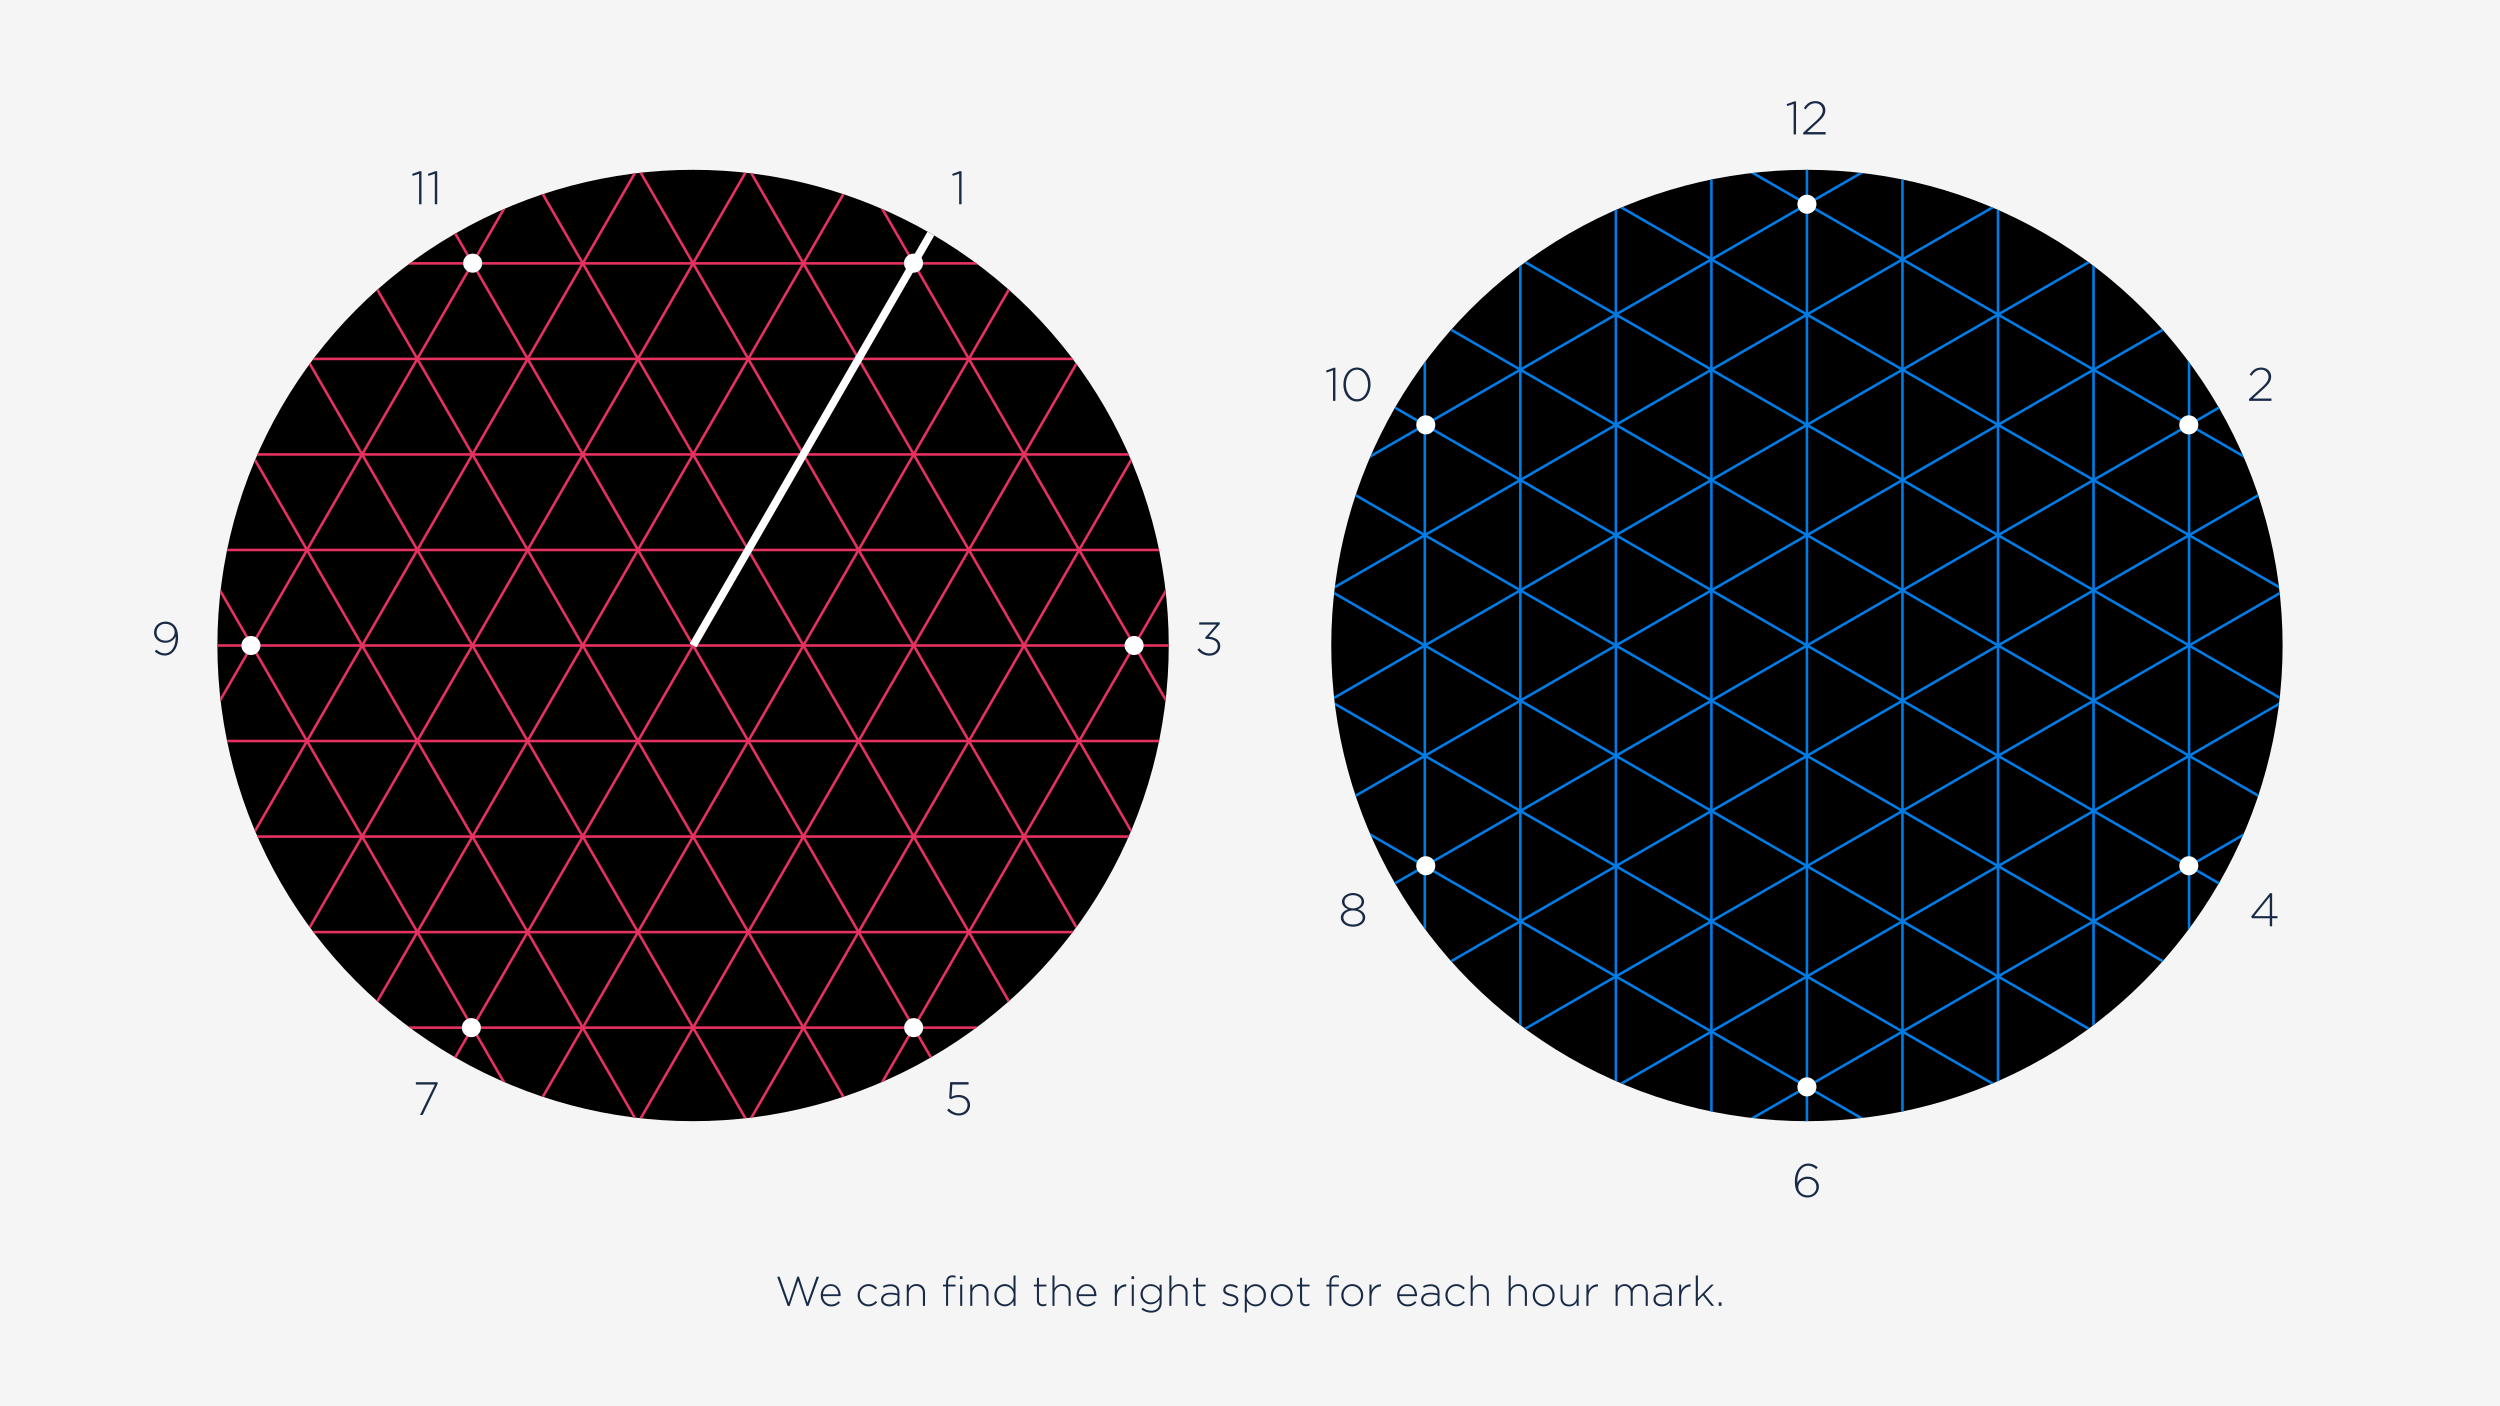 <svg id="Layer_1" data-name="Layer 1" xmlns="http://www.w3.org/2000/svg" xmlns:xlink="http://www.w3.org/1999/xlink" viewBox="0 0 1920 1080"><defs><style>.cls-1,.cls-5,.cls-6,.cls-8{fill:none;}.cls-2{fill:#f5f5f5;}.cls-3{fill:#182a45;}.cls-4{clip-path:url(#clip-path);}.cls-5{stroke:#e73160;}.cls-5,.cls-6,.cls-8{stroke-miterlimit:10;}.cls-5,.cls-8{stroke-width:2px;}.cls-6{stroke:#fff;stroke-width:6px;}.cls-7{clip-path:url(#clip-path-2);}.cls-8{stroke:#007ce6;}.cls-9{fill:#fff;}</style><clipPath id="clip-path"><circle id="CIRCLE_MASK" data-name="CIRCLE MASK" class="cls-1" cx="532.28" cy="495.74" r="365.32"/></clipPath><clipPath id="clip-path-2"><circle id="CIRCLE_MASK-2" data-name="CIRCLE MASK" class="cls-1" cx="1387.72" cy="495.74" r="365.32"/></clipPath></defs><title>new_presentation_vector</title><rect class="cls-2" width="1920" height="1080"/><path class="cls-3" d="M620.84,1003.07h-1.35l-6.56-19.45-6.56,19.45H605l-8.13-22.56h1.86l7,19.94,6.56-20h1.28l6.56,20,7-19.94H629Z"/><path class="cls-3" d="M638.4,1001.82a7.35,7.35,0,0,0,5.6-2.55l1.09,1a8.57,8.57,0,0,1-6.75,3.07c-4.29,0-8-3.43-8-8.51v-.07c0-4.73,3.33-8.51,7.75-8.51s7.48,3.71,7.48,8.54v.07a3.83,3.83,0,0,1,0,.57H632C632.29,999.46,635.21,1001.82,638.4,1001.82Zm5.48-7.84c-.23-3.29-2.12-6.33-5.86-6.33-3.23,0-5.73,2.72-6,6.33Z"/><path class="cls-3" d="M667,1003.3a8.4,8.4,0,0,1-8.32-8.48v-.07a8.48,8.48,0,0,1,8.32-8.54,8.58,8.58,0,0,1,6.53,3l-1.12,1.15a7.36,7.36,0,0,0-5.44-2.69,6.75,6.75,0,0,0-6.6,7v.06a6.86,6.86,0,0,0,6.72,7.07,7.32,7.32,0,0,0,5.48-2.71l1.08,1A8.4,8.4,0,0,1,667,1003.3Z"/><path class="cls-3" d="M689.22,1002.91v-2.72a7.43,7.43,0,0,1-6.24,3.11c-3,0-6.3-1.73-6.3-5.12v-.07c0-3.39,2.91-5.31,7.13-5.31a19.5,19.5,0,0,1,5.41.71v-.71c0-3.29-2-5-5.38-5a10.94,10.94,0,0,0-5.12,1.31l-.57-1.37a13,13,0,0,1,5.79-1.41c4.19,0,6.82,2.17,6.82,6.4v10.17Zm0-8a21.71,21.71,0,0,0-5.53-.73c-3.46,0-5.38,1.54-5.38,3.81v.06c0,2.37,2.24,3.74,4.74,3.74,3.32,0,6.17-2,6.17-5Z"/><path class="cls-3" d="M708.8,1002.91v-9.69c0-3.36-1.88-5.57-5.18-5.57a5.59,5.59,0,0,0-5.66,5.82v9.44h-1.57V986.59H698v3a6.37,6.37,0,0,1,5.88-3.42c4.13,0,6.53,2.82,6.53,6.72v10Z"/><path class="cls-3" d="M731.43,980.9c-2.24,0-3.3,1.34-3.3,4.13v1.56h5.7V988h-5.7v14.88h-1.57V988H724.2v-1.44h2.36V985c0-3.52,1.8-5.53,4.87-5.53a7.09,7.09,0,0,1,2.43.38v1.47A7.84,7.84,0,0,0,731.43,980.9Z"/><path class="cls-3" d="M737.22,982.34v-2.15h1.95v2.15Zm.19,20.57V986.59H739v16.32Z"/><path class="cls-3" d="M757.57,1002.91v-9.69c0-3.36-1.89-5.57-5.18-5.57a5.6,5.6,0,0,0-5.67,5.82v9.44h-1.57V986.59h1.57v3a6.39,6.39,0,0,1,5.89-3.42c4.13,0,6.53,2.82,6.53,6.72v10Z"/><path class="cls-3" d="M778.37,1002.91v-3.64c-1.41,2.14-3.49,4-6.72,4a8.1,8.1,0,0,1-7.93-8.48v-.07a8.16,8.16,0,0,1,7.93-8.54,7.86,7.86,0,0,1,6.72,3.9V979.55h1.57v23.36Zm.1-8.19a6.82,6.82,0,0,0-6.66-7c-3.55,0-6.4,2.6-6.4,7v.06c0,4.29,3,7,6.4,7a6.84,6.84,0,0,0,6.66-7Z"/><path class="cls-3" d="M800.93,1003.2c-2.53,0-4.58-1.38-4.58-4.48V988H794v-1.44h2.36v-5.21h1.57v5.21h5.73V988h-5.73v10.53c0,2.34,1.38,3.17,3.27,3.17a5.43,5.43,0,0,0,2.4-.58v1.47A6,6,0,0,1,800.93,1003.2Z"/><path class="cls-3" d="M820.7,1002.91v-9.69c0-3.36-1.88-5.57-5.18-5.57a5.59,5.59,0,0,0-5.66,5.82v9.44h-1.57V979.55h1.57v10.08a6.39,6.39,0,0,1,5.89-3.42c4.12,0,6.52,2.82,6.52,6.72v10Z"/><path class="cls-3" d="M834.85,1001.82a7.36,7.36,0,0,0,5.6-2.55l1.09,1a8.6,8.6,0,0,1-6.75,3.07c-4.29,0-8-3.43-8-8.51v-.07c0-4.73,3.32-8.51,7.74-8.51,4.57,0,7.49,3.71,7.49,8.54v.07a2.88,2.88,0,0,1,0,.57H828.45C828.74,999.46,831.65,1001.82,834.85,1001.82Zm5.47-7.84c-.22-3.29-2.11-6.33-5.85-6.33-3.24,0-5.73,2.72-6,6.33Z"/><path class="cls-3" d="M864.83,988.07c-3.77,0-7.07,2.84-7.07,8.16v6.68h-1.57V986.59h1.57v4.64a7.71,7.71,0,0,1,7.23-4.89v1.73Z"/><path class="cls-3" d="M869,982.34v-2.15h2v2.15Zm.2,20.57V986.59h1.56v16.32Z"/><path class="cls-3" d="M884.13,1008.1a12.36,12.36,0,0,1-7.49-2.5l.93-1.28a10.67,10.67,0,0,0,6.59,2.3c3.74,0,6.4-2.14,6.4-6.33v-2.37a8.11,8.11,0,0,1-6.81,3.78,7.73,7.73,0,0,1-7.84-7.68V994a7.76,7.76,0,0,1,7.84-7.74,8.1,8.1,0,0,1,6.81,3.65v-3.27h1.57v13.8C892.13,1005.34,888.77,1008.1,884.13,1008.1Zm6.53-14.18c0-3.77-3.36-6.21-6.76-6.21a6,6,0,0,0-6.3,6.18V994a6.2,6.2,0,0,0,6.3,6.24c3.4,0,6.76-2.49,6.76-6.21Z"/><path class="cls-3" d="M910.5,1002.91v-9.69c0-3.36-1.89-5.57-5.19-5.57a5.59,5.59,0,0,0-5.66,5.82v9.44h-1.57V979.55h1.57v10.08a6.39,6.39,0,0,1,5.89-3.42c4.12,0,6.52,2.82,6.52,6.72v10Z"/><path class="cls-3" d="M923.13,1003.2c-2.52,0-4.57-1.38-4.57-4.48V988h-2.37v-1.44h2.37v-5.21h1.57v5.21h5.72V988h-5.72v10.53c0,2.34,1.37,3.17,3.26,3.17a5.43,5.43,0,0,0,2.4-.58v1.47A5.91,5.91,0,0,1,923.13,1003.2Z"/><path class="cls-3" d="M945.38,1003.23a11.17,11.17,0,0,1-6.69-2.37l.93-1.24a9.59,9.59,0,0,0,5.85,2.14c2.21,0,3.94-1.22,3.94-3.1v-.07c0-1.92-2-2.62-4.32-3.26-2.66-.77-5.6-1.57-5.6-4.48v-.06c0-2.63,2.21-4.52,5.37-4.52a11,11,0,0,1,5.8,1.8l-.84,1.31a9.36,9.36,0,0,0-5-1.63c-2.24,0-3.71,1.21-3.71,2.84v.07c0,1.82,2.21,2.49,4.54,3.17,2.63.73,5.38,1.69,5.38,4.57v.07C951,1001.38,948.51,1003.23,945.38,1003.23Z"/><path class="cls-3" d="M964.29,1003.3a7.84,7.84,0,0,1-6.72-3.91V1008H956V986.59h1.57v3.65c1.4-2.14,3.48-4,6.72-4a8.1,8.1,0,0,1,7.93,8.48v.06A8.16,8.16,0,0,1,964.29,1003.3Zm6.24-8.55c0-4.28-3-7-6.4-7a6.84,6.84,0,0,0-6.66,7v.07a6.81,6.81,0,0,0,6.66,7c3.55,0,6.4-2.59,6.4-7Z"/><path class="cls-3" d="M984.35,1003.3a8.35,8.35,0,0,1-8.35-8.48v-.07a8.43,8.43,0,0,1,8.42-8.54,8.34,8.34,0,0,1,8.35,8.48v.06A8.43,8.43,0,0,1,984.35,1003.3Zm6.72-8.55a6.84,6.84,0,0,0-6.72-7.07,6.73,6.73,0,0,0-6.65,7v.06a6.84,6.84,0,0,0,6.72,7.07,6.72,6.72,0,0,0,6.65-7Z"/><path class="cls-3" d="M1003,1003.2c-2.53,0-4.58-1.38-4.58-4.48V988h-2.37v-1.44h2.37v-5.21H1000v5.21h5.73V988H1000v10.53c0,2.34,1.38,3.17,3.26,3.17a5.4,5.4,0,0,0,2.4-.58v1.47A5.89,5.89,0,0,1,1003,1003.2Z"/><path class="cls-3" d="M1025.82,980.9c-2.24,0-3.29,1.34-3.29,4.13v1.56h5.69V988h-5.69v14.88H1021V988h-2.37v-1.44H1021V985c0-3.52,1.79-5.53,4.86-5.53a7,7,0,0,1,2.43.38v1.47A7.79,7.79,0,0,0,1025.82,980.9Z"/><path class="cls-3" d="M1038.49,1003.3a8.35,8.35,0,0,1-8.35-8.48v-.07a8.43,8.43,0,0,1,8.42-8.54,8.34,8.34,0,0,1,8.35,8.48v.06A8.43,8.43,0,0,1,1038.49,1003.3Zm6.72-8.55a6.84,6.84,0,0,0-6.72-7.07,6.73,6.73,0,0,0-6.65,7v.06a6.84,6.84,0,0,0,6.72,7.07,6.72,6.72,0,0,0,6.65-7Z"/><path class="cls-3" d="M1060.38,988.07c-3.77,0-7.07,2.84-7.07,8.16v6.68h-1.57V986.59h1.57v4.64a7.71,7.71,0,0,1,7.23-4.89v1.73Z"/><path class="cls-3" d="M1081.09,1001.82a7.34,7.34,0,0,0,5.59-2.55l1.09,1a8.57,8.57,0,0,1-6.75,3.07c-4.29,0-8-3.43-8-8.51v-.07c0-4.73,3.33-8.51,7.75-8.51s7.48,3.71,7.48,8.54v.07a3.83,3.83,0,0,1,0,.57h-13.53C1075,999.46,1077.89,1001.82,1081.09,1001.82Zm5.47-7.84c-.23-3.29-2.11-6.33-5.86-6.33-3.23,0-5.73,2.72-6,6.33Z"/><path class="cls-3" d="M1104,1002.91v-2.72a7.43,7.43,0,0,1-6.24,3.11c-3,0-6.3-1.73-6.3-5.12v-.07c0-3.39,2.91-5.31,7.13-5.31a19.5,19.5,0,0,1,5.41.71v-.71c0-3.29-2-5-5.38-5a10.94,10.94,0,0,0-5.12,1.31l-.57-1.37a13,13,0,0,1,5.79-1.41c4.19,0,6.82,2.17,6.82,6.4v10.17Zm0-8a21.71,21.71,0,0,0-5.53-.73c-3.46,0-5.38,1.54-5.38,3.81v.06c0,2.37,2.24,3.74,4.74,3.74,3.32,0,6.17-2,6.17-5Z"/><path class="cls-3" d="M1118.4,1003.3a8.4,8.4,0,0,1-8.32-8.48v-.07a8.48,8.48,0,0,1,8.32-8.54,8.58,8.58,0,0,1,6.53,3l-1.13,1.15a7.32,7.32,0,0,0-5.43-2.69,6.75,6.75,0,0,0-6.6,7v.06a6.86,6.86,0,0,0,6.72,7.07,7.32,7.32,0,0,0,5.48-2.71l1.08,1A8.42,8.42,0,0,1,1118.4,1003.3Z"/><path class="cls-3" d="M1141.88,1002.91v-9.69c0-3.36-1.88-5.57-5.18-5.57a5.59,5.59,0,0,0-5.66,5.82v9.44h-1.57V979.55H1131v10.08a6.39,6.39,0,0,1,5.89-3.42c4.12,0,6.52,2.82,6.52,6.72v10Z"/><path class="cls-3" d="M1171.1,1002.91v-9.69c0-3.36-1.89-5.57-5.18-5.57a5.6,5.6,0,0,0-5.67,5.82v9.44h-1.57V979.55h1.57v10.08a6.39,6.39,0,0,1,5.89-3.42c4.13,0,6.53,2.82,6.53,6.72v10Z"/><path class="cls-3" d="M1185.53,1003.3a8.35,8.35,0,0,1-8.35-8.48v-.07a8.43,8.43,0,0,1,8.42-8.54,8.34,8.34,0,0,1,8.35,8.48v.06A8.43,8.43,0,0,1,1185.53,1003.3Zm6.72-8.55a6.84,6.84,0,0,0-6.72-7.07,6.73,6.73,0,0,0-6.65,7v.06a6.84,6.84,0,0,0,6.72,7.07,6.72,6.72,0,0,0,6.65-7Z"/><path class="cls-3" d="M1210.88,1002.91v-3a6.41,6.41,0,0,1-5.89,3.43c-4.13,0-6.53-2.82-6.53-6.72v-10H1200v9.7c0,3.36,1.89,5.57,5.18,5.57a5.6,5.6,0,0,0,5.67-5.83v-9.44h1.56v16.32Z"/><path class="cls-3" d="M1227,988.07c-3.78,0-7.07,2.84-7.07,8.16v6.68h-1.57V986.59H1220v4.64a7.69,7.69,0,0,1,7.23-4.89v1.73Z"/><path class="cls-3" d="M1263.9,1002.91v-9.69c0-3.52-1.83-5.57-4.83-5.57-2.76,0-5.16,2.11-5.16,5.76v9.5h-1.56v-9.79c0-3.39-1.86-5.47-4.77-5.47s-5.22,2.56-5.22,5.86v9.4h-1.56V986.59h1.56v2.92a6,6,0,0,1,5.44-3.3,5.87,5.87,0,0,1,5.51,3.52,6.47,6.47,0,0,1,5.88-3.52c3.88,0,6.28,2.72,6.28,6.81v9.89Z"/><path class="cls-3" d="M1282.43,1002.91v-2.72a7.43,7.43,0,0,1-6.24,3.11c-3,0-6.31-1.73-6.31-5.12v-.07c0-3.39,2.92-5.31,7.14-5.31a19.5,19.5,0,0,1,5.41.71v-.71c0-3.29-2-5-5.38-5a10.91,10.91,0,0,0-5.12,1.31l-.58-1.37a13.07,13.07,0,0,1,5.8-1.41c4.19,0,6.81,2.17,6.81,6.4v10.17Zm0-8a21.8,21.8,0,0,0-5.54-.73c-3.45,0-5.37,1.54-5.37,3.81v.06c0,2.37,2.24,3.74,4.73,3.74,3.33,0,6.18-2,6.18-5Z"/><path class="cls-3" d="M1298.23,988.07c-3.77,0-7.07,2.84-7.07,8.16v6.68h-1.57V986.59h1.57v4.64a7.71,7.71,0,0,1,7.23-4.89v1.73Z"/><path class="cls-3" d="M1314.39,1002.91l-6.46-8-4,4v4h-1.57V979.55H1304v17.51l10.11-10.47h2.08l-7.13,7.24,7.36,9.08Z"/><path class="cls-3" d="M1320,1002.91v-2.72h2.11v2.72Z"/><g id="GRID"><g class="cls-4"><rect id="BG" x="127.5" y="93.74" width="808.5" height="808.5"/><g id="RED_ECHILATERAL" data-name="RED ECHILATERAL"><line class="cls-5" x1="166.96" y1="422.37" x2="897.6" y2="422.37"/><line class="cls-5" x1="166.96" y1="349" x2="897.6" y2="349"/><line class="cls-5" x1="166.96" y1="495.74" x2="897.6" y2="495.74"/><line class="cls-5" x1="743.2" y1="861.05" x2="321.36" y2="130.42"/><line class="cls-5" x1="827.91" y1="861.05" x2="406.08" y2="130.42"/><line class="cls-5" x1="912.63" y1="861.05" x2="490.8" y2="130.42"/><line class="cls-5" x1="997.35" y1="861.05" x2="575.52" y2="130.42"/><line class="cls-5" x1="1082.07" y1="861.05" x2="660.24" y2="130.42"/><line class="cls-5" x1="658.48" y1="861.05" x2="236.64" y2="130.42"/><line class="cls-5" x1="573.76" y1="861.05" x2="151.92" y2="130.42"/><line class="cls-5" x1="489.04" y1="861.05" x2="67.21" y2="130.42"/><line class="cls-5" x1="404.32" y1="861.05" x2="-17.51" y2="130.42"/><line class="cls-5" x1="321.36" y1="861.05" x2="532.28" y2="495.74"/><line class="cls-5" x1="236.64" y1="861.05" x2="658.48" y2="130.42"/><line class="cls-5" x1="151.92" y1="861.05" x2="573.76" y2="130.42"/><line class="cls-5" x1="67.21" y1="861.05" x2="489.04" y2="130.42"/><line class="cls-5" x1="-17.51" y1="861.05" x2="404.32" y2="130.42"/><line class="cls-5" x1="406.08" y1="861.05" x2="827.91" y2="130.42"/><line class="cls-5" x1="490.8" y1="861.05" x2="912.63" y2="130.42"/><line class="cls-5" x1="575.52" y1="861.05" x2="997.35" y2="130.42"/><line class="cls-5" x1="660.24" y1="861.05" x2="1082.07" y2="130.42"/><line class="cls-5" x1="166.96" y1="275.63" x2="897.6" y2="275.63"/><line class="cls-5" x1="166.96" y1="202.26" x2="897.6" y2="202.26"/><line class="cls-5" x1="166.96" y1="569.1" x2="897.6" y2="569.1"/><line class="cls-5" x1="166.96" y1="642.47" x2="897.6" y2="642.47"/><line class="cls-5" x1="166.96" y1="715.84" x2="897.6" y2="715.84"/><line class="cls-5" x1="166.96" y1="789.21" x2="897.6" y2="789.21"/><line class="cls-6" x1="532.28" y1="495.74" x2="743.2" y2="130.42"/></g></g></g><g id="GRID-2" data-name="GRID"><g class="cls-7"><rect id="BG-2" data-name="BG" x="991.5" y="102.74" width="790.5" height="790.5"/><g id="BLUE_ECHILATERAL" data-name="BLUE ECHILATERAL"><line class="cls-8" x1="1314.35" y1="861.05" x2="1314.35" y2="130.42"/><line class="cls-8" x1="1240.98" y1="861.05" x2="1240.98" y2="130.42"/><line class="cls-8" x1="1387.72" y1="861.05" x2="1387.72" y2="130.42"/><line class="cls-8" x1="1753.04" y1="284.82" x2="1022.4" y2="706.65"/><line class="cls-8" x1="1753.04" y1="200.1" x2="1022.4" y2="621.93"/><line class="cls-8" x1="1753.04" y1="115.38" x2="1022.4" y2="537.21"/><line class="cls-8" x1="1753.04" y1="30.66" x2="1022.4" y2="452.49"/><line class="cls-8" x1="1753.04" y1="-54.06" x2="1022.4" y2="367.77"/><line class="cls-8" x1="1753.04" y1="369.54" x2="1022.4" y2="791.37"/><line class="cls-8" x1="1753.04" y1="454.26" x2="1022.4" y2="876.09"/><line class="cls-8" x1="1753.04" y1="538.98" x2="1022.4" y2="960.81"/><line class="cls-8" x1="1753.04" y1="623.7" x2="1022.4" y2="1045.53"/><line class="cls-8" x1="1753.04" y1="706.65" x2="1022.4" y2="284.82"/><line class="cls-8" x1="1753.04" y1="791.37" x2="1022.4" y2="369.54"/><line class="cls-8" x1="1753.04" y1="876.09" x2="1022.4" y2="454.26"/><line class="cls-8" x1="1753.04" y1="960.81" x2="1022.4" y2="538.98"/><line class="cls-8" x1="1753.04" y1="1045.53" x2="1022.4" y2="623.7"/><line class="cls-8" x1="1753.04" y1="621.93" x2="1022.4" y2="200.1"/><line class="cls-8" x1="1753.04" y1="537.21" x2="1022.4" y2="115.38"/><line class="cls-8" x1="1753.04" y1="452.49" x2="1022.4" y2="30.66"/><line class="cls-8" x1="1753.04" y1="367.77" x2="1022.4" y2="-54.06"/><line class="cls-8" x1="1167.61" y1="861.05" x2="1167.61" y2="130.42"/><line class="cls-8" x1="1094.24" y1="861.05" x2="1094.24" y2="130.42"/><line class="cls-8" x1="1461.09" y1="861.05" x2="1461.09" y2="130.42"/><line class="cls-8" x1="1534.46" y1="861.05" x2="1534.46" y2="130.42"/><line class="cls-8" x1="1607.83" y1="861.05" x2="1607.83" y2="130.42"/><line class="cls-8" x1="1681.2" y1="861.05" x2="1681.2" y2="130.42"/></g></g></g><circle class="cls-9" cx="1387.72" cy="156.86" r="7.33"/><path class="cls-3" d="M1377.51,79.8l-4.86,1.66-.5-1.48,5.76-2.12h1.44v25.37h-1.84Z"/><path class="cls-3" d="M1384.86,101.83l9.39-8.49c4.14-3.78,5.58-5.94,5.58-8.61a5.43,5.43,0,0,0-5.68-5.4c-3.21,0-5.3,1.66-7.38,4.68l-1.41-.93c2.2-3.35,4.54-5.4,9-5.4s7.49,3,7.49,6.91v.07c0,3.46-1.87,5.76-6.3,9.79l-7.7,7h14.25v1.8h-17.2Z"/><path class="cls-3" d="M1381.67,917.15c-2.09-2.09-3.2-4.61-3.2-9.83v-.07c0-7.6,4-13.64,10.26-13.64a11,11,0,0,1,7.27,2.91l-1.19,1.44a9,9,0,0,0-6.23-2.66c-5.07,0-8.24,5.25-8.24,12.34v.72a8.65,8.65,0,0,1,7.88-4.68c4.57,0,8.68,3.14,8.68,7.64v.07c0,4.75-3.85,8.28-8.82,8.28A9.1,9.1,0,0,1,1381.67,917.15Zm13.28-5.69v-.07c0-3.46-2.84-6-6.84-6s-7,3.13-7,6.23v.07c0,3.6,3.06,6.33,7.12,6.33A6.43,6.43,0,0,0,1395,911.46Z"/><circle class="cls-9" cx="701.59" cy="202.11" r="7.33"/><circle class="cls-9" cx="871" cy="495.74" r="7.33"/><circle class="cls-9" cx="701.69" cy="789.22" r="7.33"/><path class="cls-3" d="M736.63,133.42l-4.86,1.66-.5-1.48,5.76-2.12h1.44v25.38h-1.84Z"/><path class="cls-3" d="M919.68,499l1.44-1.19a9.59,9.59,0,0,0,7.85,4c3.39,0,6.23-2.26,6.23-5.58v-.07c0-3.52-3.31-5.47-7.85-5.47H926l-.46-1,8.67-10H921v-1.76h15.77v1.33L928.22,489c4.78.29,8.92,2.52,8.92,7.13v.07c0,4.39-3.85,7.35-8.2,7.35A11.37,11.37,0,0,1,919.68,499Z"/><path class="cls-3" d="M727.38,852.68l1.33-1.33c2.27,2.26,4.9,3.7,7.56,3.7,4,0,6.77-2.8,6.77-6.33v-.07c0-3.5-2.84-6-6.91-6a11.34,11.34,0,0,0-5.69,1.59l-1.44-.94.72-12.2h14.15v1.8H731.38l-.61,9.43a11.77,11.77,0,0,1,5.57-1.37c4.86,0,8.64,3.1,8.64,7.59v.08c0,4.75-3.7,8.1-8.78,8.1A12.88,12.88,0,0,1,727.38,852.68Z"/><circle class="cls-9" cx="363" cy="202.11" r="7.33"/><circle class="cls-9" cx="192.72" cy="495.74" r="7.33"/><circle class="cls-9" cx="362.03" cy="789.22" r="7.33"/><path class="cls-3" d="M321.88,133.42,317,135.08l-.5-1.48,5.76-2.12h1.44v25.38h-1.84Z"/><path class="cls-3" d="M333.94,133.42l-4.86,1.66-.5-1.48,5.76-2.12h1.44v25.38h-1.84Z"/><path class="cls-3" d="M134.88,489.82v-1a8.71,8.71,0,0,1-7.85,4.82c-5.07,0-8.71-3.38-8.71-7.7v-.08c0-4.64,3.6-8.45,8.85-8.45a8.93,8.93,0,0,1,6.41,2.55c1.95,1.94,3.17,4.79,3.17,9.83v.07c0,7.92-4.39,13.61-10.26,13.61a11.42,11.42,0,0,1-7.59-3.14l1.18-1.44c2.13,1.91,4.14,2.88,6.45,2.88C131.57,501.8,134.88,496.51,134.88,489.82Zm-.76-4.21v-.08c0-3.56-3-6.4-7.16-6.4a6.55,6.55,0,0,0-6.7,6.69v.07c0,3.53,2.85,6.12,6.84,6.12A6.71,6.71,0,0,0,134.12,485.61Z"/><path class="cls-3" d="M334,832.92H319.38v-1.8h16.7v1.36L324.6,856.31h-2.05Z"/><circle class="cls-9" cx="1681" cy="326.3" r="7.33"/><circle class="cls-9" cx="1681" cy="664.9" r="7.33"/><circle class="cls-9" cx="1387.72" cy="834.74" r="7.33"/><path class="cls-3" d="M1727.23,306.46l9.4-8.5c4.14-3.77,5.58-5.93,5.58-8.6a5.44,5.44,0,0,0-5.69-5.4c-3.2,0-5.29,1.66-7.38,4.68l-1.4-.93c2.19-3.35,4.53-5.4,9-5.4,4.28,0,7.49,3,7.49,6.91v.07c0,3.46-1.88,5.76-6.3,9.79l-7.71,7h14.26v1.8h-17.21Z"/><path class="cls-3" d="M1023.76,284.43l-4.86,1.66-.5-1.48,5.75-2.12h1.44v25.37h-1.83Z"/><path class="cls-3" d="M1031.71,295.34v-.07c0-6.95,4.07-13,10.48-13s10.4,6,10.4,13v.08c0,6.94-4.07,13-10.47,13S1031.71,302.28,1031.71,295.34Zm18.94,0v-.07c0-5.87-3.31-11.34-8.53-11.34s-8.46,5.4-8.46,11.26v.08c0,5.83,3.31,11.33,8.53,11.33S1050.65,301.17,1050.65,295.34Z"/><path class="cls-3" d="M1743.19,705.21h-13.64l-.65-1.41L1743.3,686H1745v17.6h4.1v1.62H1745v6.15h-1.8Zm0-1.62v-14.9l-12,14.9Z"/><circle class="cls-9" cx="1095" cy="326.3" r="7.33"/><circle class="cls-9" cx="1095" cy="664.9" r="7.33"/><path class="cls-3" d="M1029.76,704.63v-.07c0-2.95,2.42-5.18,5.58-6.23-2.48-1-4.71-2.88-4.71-5.86v-.08c0-3.92,4.14-6.58,8.49-6.58s8.5,2.66,8.5,6.58v.08c0,3-2.23,4.86-4.72,5.86,3.17,1,5.58,3.28,5.58,6.23v.07c0,4.18-4.07,7.09-9.36,7.09S1029.76,708.81,1029.76,704.63Zm16.78.07v-.07c0-3.13-3.31-5.4-7.42-5.4s-7.41,2.27-7.41,5.4v.07c0,2.85,2.77,5.33,7.41,5.33S1046.54,707.55,1046.54,704.7Zm-.87-12.23v-.08c0-2.84-2.88-4.89-6.55-4.89s-6.55,2-6.55,4.89v.08c0,3.09,3,5.18,6.55,5.18S1045.67,695.56,1045.67,692.47Z"/></svg>